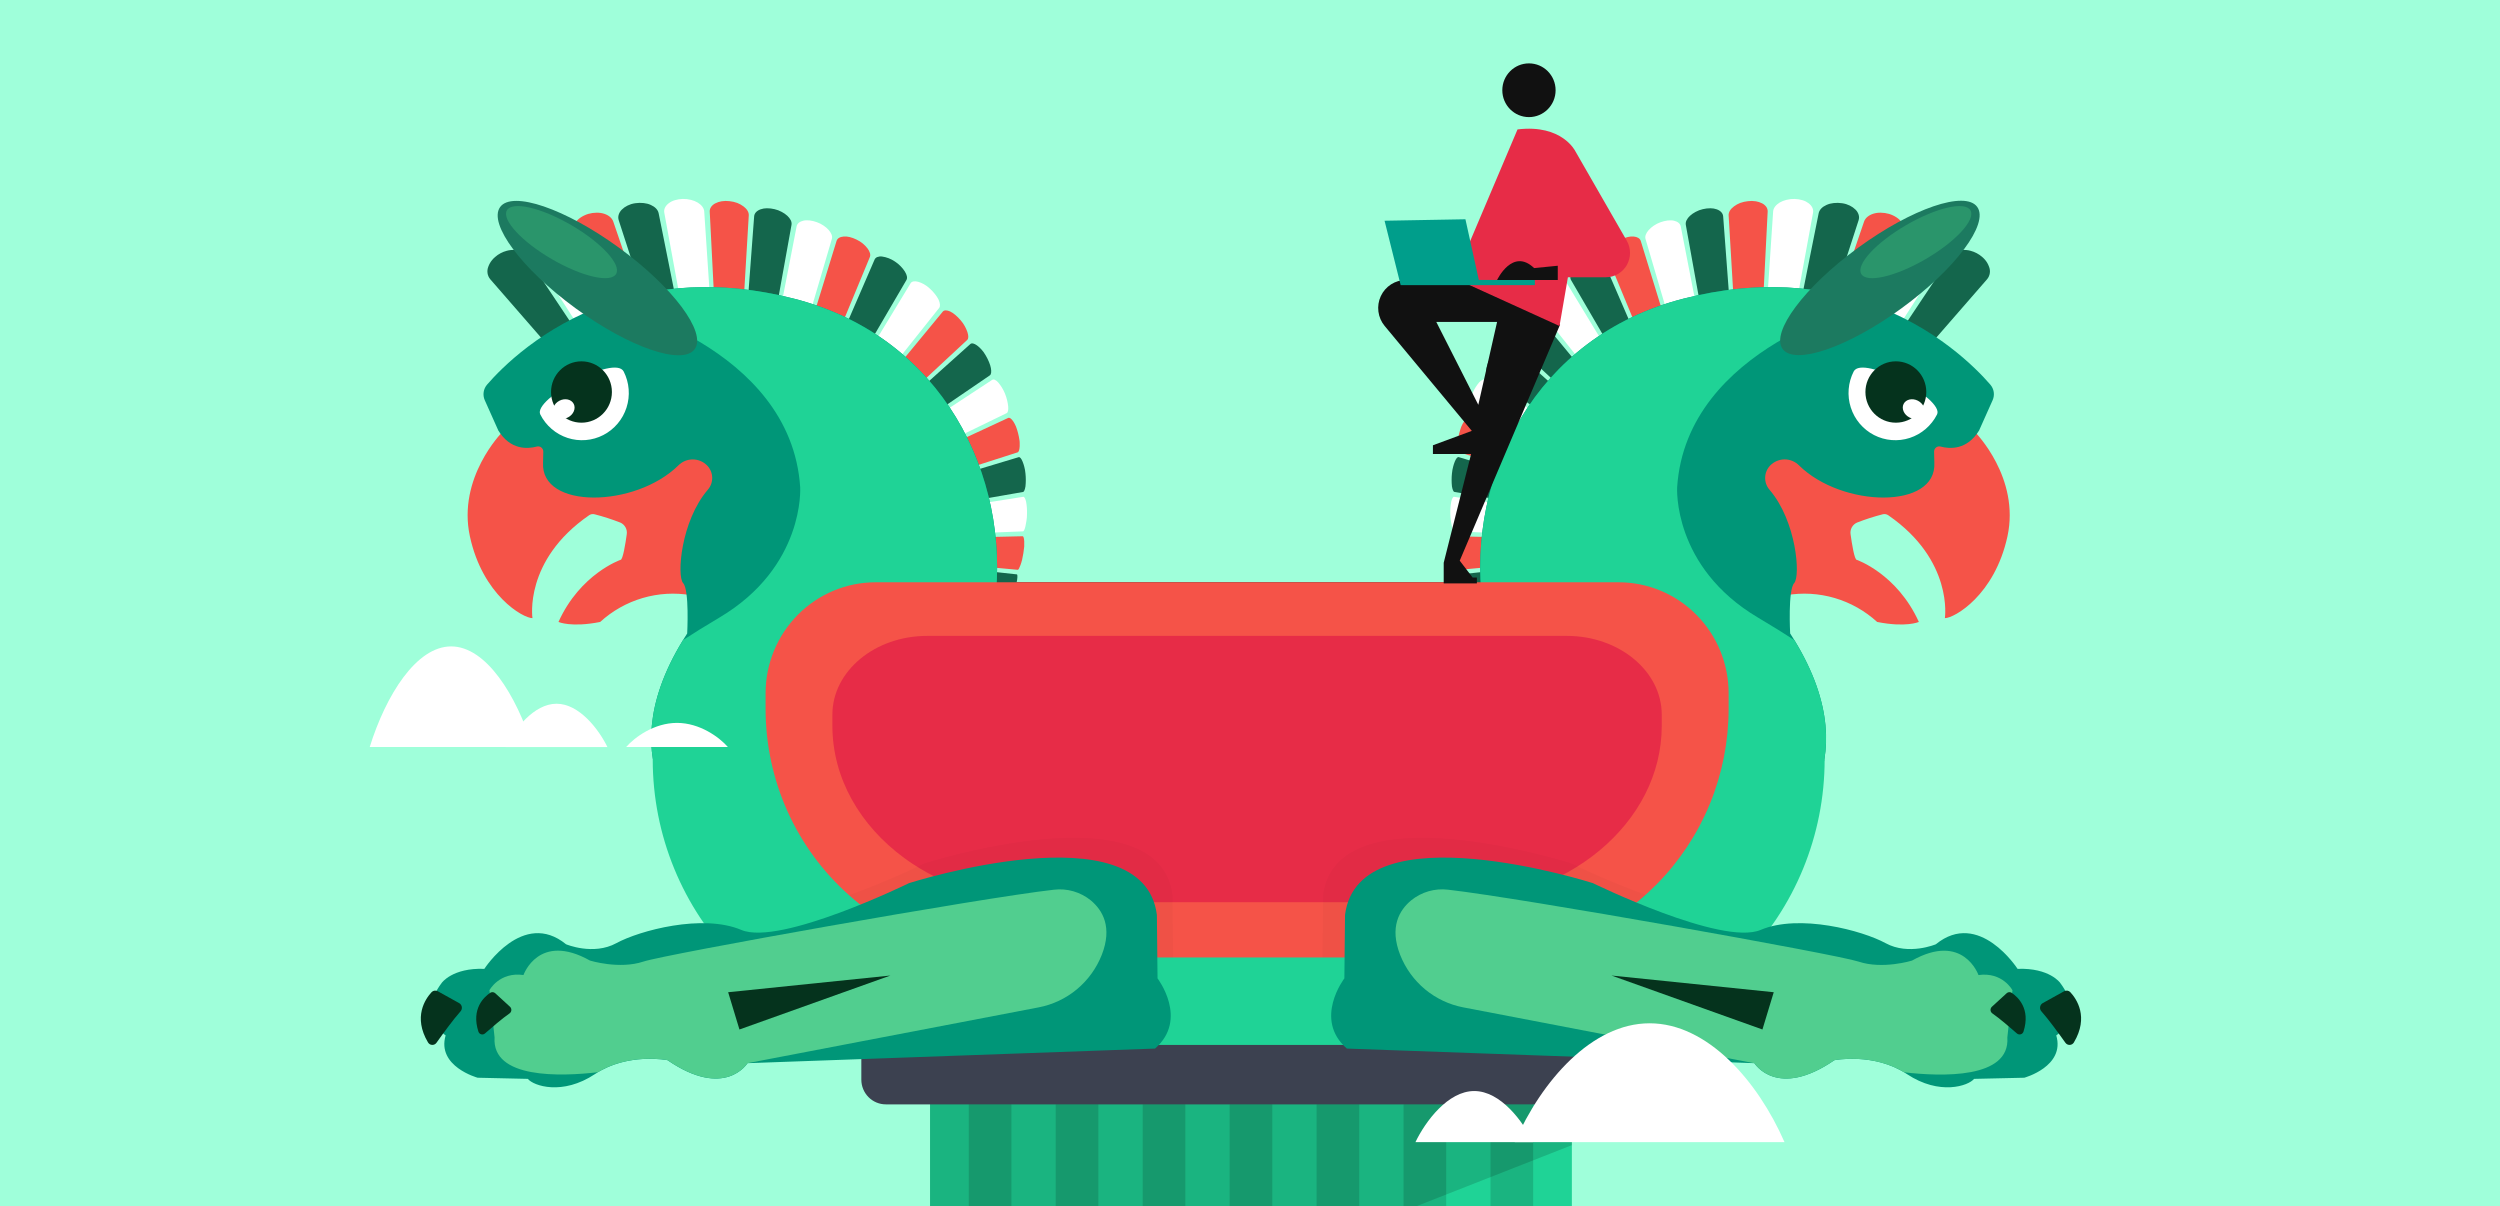<svg width="199" height="96" viewBox="0 0 199 96" fill="none" xmlns="http://www.w3.org/2000/svg">
<rect width="199" height="96" fill="#9FFFDA"/>
<g clip-path="url(#clip0_7737_13068)">
<path d="M125.12 79.801H74.031V147.51H125.12V79.801Z" fill="#1FD396"/>
<path opacity="0.15" d="M125.12 79.801V91.152L74.031 111.225V79.801H125.12Z" fill="black"/>
<path d="M68.562 82.362H130.59V85.941C130.59 86.463 130.384 86.963 130.018 87.332C129.653 87.701 129.156 87.908 128.639 87.908H70.513C69.996 87.908 69.5 87.701 69.134 87.332C68.768 86.963 68.562 86.463 68.562 85.941V82.362Z" fill="#3C4150"/>
<path d="M126.017 46.342H71.361V64.91H126.017V46.342Z" fill="#342F31"/>
<path d="M49.446 33.103C49.591 32.892 49.653 32.634 49.619 32.38C49.593 32.059 49.487 31.75 49.31 31.483L41.894 20.37C41.786 20.226 41.648 20.109 41.489 20.027C41.33 19.946 41.154 19.902 40.976 19.9C40.764 19.885 40.551 19.906 40.345 19.961C40 20.051 39.681 20.22 39.411 20.455C39.325 20.529 39.246 20.609 39.174 20.696C39.042 20.854 38.938 21.035 38.869 21.23C38.803 21.394 38.782 21.573 38.808 21.747C38.834 21.922 38.908 22.087 39.02 22.223L48.168 32.734C48.358 32.964 48.604 33.139 48.883 33.241C48.985 33.275 49.095 33.281 49.201 33.259C49.297 33.236 49.383 33.181 49.446 33.103Z" fill="#14664C"/>
<path d="M50.771 31.752C50.86 31.667 50.931 31.564 50.978 31.45C51.031 31.324 51.065 31.191 51.076 31.055C51.105 30.747 51.05 30.437 50.916 30.158L45.286 18.765C45.201 18.614 45.083 18.486 44.941 18.391C44.798 18.295 44.635 18.234 44.465 18.213C44.263 18.175 44.055 18.169 43.85 18.194C43.74 18.207 43.631 18.229 43.524 18.261C43.412 18.293 43.302 18.333 43.196 18.38C42.989 18.467 42.799 18.589 42.633 18.741C42.489 18.87 42.369 19.025 42.278 19.197C42.201 19.35 42.16 19.518 42.16 19.69C42.163 19.853 42.211 20.012 42.301 20.148L49.494 31.313C49.645 31.561 49.871 31.753 50.14 31.858C50.245 31.901 50.359 31.913 50.47 31.895C50.581 31.876 50.685 31.826 50.771 31.752Z" fill="white"/>
<path d="M52.327 30.545C52.539 30.391 52.685 30.163 52.738 29.906C52.815 29.622 52.806 29.321 52.713 29.042L48.815 17.635C48.717 17.352 48.45 17.131 48.088 17.014C47.895 16.954 47.694 16.926 47.492 16.93C47.266 16.932 47.042 16.965 46.826 17.026C46.718 17.059 46.612 17.1 46.509 17.149C46.411 17.194 46.317 17.247 46.228 17.308C46.069 17.411 45.93 17.544 45.818 17.698C45.72 17.824 45.657 17.975 45.638 18.135C45.618 18.294 45.641 18.456 45.706 18.603L51.121 30.012C51.234 30.267 51.434 30.473 51.684 30.593C51.786 30.644 51.899 30.667 52.012 30.659C52.126 30.65 52.235 30.611 52.327 30.545Z" fill="#F55348"/>
<path d="M54.061 29.547C54.29 29.422 54.469 29.222 54.567 28.979C54.684 28.721 54.719 28.434 54.668 28.156L52.43 16.983C52.374 16.7 52.149 16.467 51.805 16.314C51.718 16.274 51.627 16.242 51.534 16.217C51.435 16.192 51.334 16.174 51.233 16.163C51.011 16.139 50.787 16.143 50.567 16.176C50.456 16.192 50.346 16.216 50.239 16.248C50.139 16.281 50.042 16.32 49.948 16.366C49.779 16.448 49.625 16.557 49.492 16.69C49.379 16.801 49.296 16.939 49.248 17.09C49.204 17.231 49.204 17.383 49.248 17.524L52.938 28.915C53.014 29.171 53.182 29.39 53.408 29.528C53.505 29.584 53.614 29.615 53.725 29.619C53.841 29.619 53.956 29.595 54.061 29.547Z" fill="#14664C"/>
<path d="M55.958 28.775C56.204 28.688 56.413 28.52 56.552 28.297C56.707 28.076 56.785 27.81 56.771 27.539L56.056 16.831C56.038 16.561 55.844 16.312 55.534 16.122C55.366 16.025 55.185 15.953 54.996 15.909C54.784 15.854 54.565 15.829 54.346 15.835C54.133 15.84 53.921 15.874 53.716 15.936C53.624 15.963 53.535 15.998 53.45 16.041C53.372 16.081 53.297 16.129 53.227 16.183C52.96 16.387 52.826 16.655 52.878 16.936L54.92 28.064C54.94 28.189 54.984 28.309 55.049 28.416C55.115 28.524 55.201 28.617 55.303 28.69C55.398 28.755 55.507 28.796 55.62 28.811C55.734 28.825 55.849 28.813 55.958 28.775Z" fill="white"/>
<path d="M58.004 28.261C58.133 28.235 58.257 28.188 58.37 28.119C58.484 28.057 58.589 27.976 58.679 27.881C58.863 27.698 58.977 27.455 59.002 27.196L59.602 17.146C59.618 16.893 59.462 16.638 59.18 16.428C59.029 16.315 58.862 16.223 58.686 16.154C58.486 16.081 58.276 16.033 58.064 16.012C57.856 15.985 57.646 15.989 57.439 16.022C57.263 16.05 57.092 16.107 56.933 16.189C56.801 16.256 56.688 16.353 56.602 16.473C56.526 16.581 56.488 16.712 56.495 16.845L57.037 27.488C57.041 27.609 57.07 27.727 57.123 27.836C57.175 27.944 57.25 28.041 57.342 28.118C57.436 28.188 57.544 28.236 57.658 28.261C57.772 28.286 57.89 28.286 58.004 28.261Z" fill="#F55348"/>
<path d="M60.189 28.017C60.324 28.007 60.457 27.979 60.585 27.935C60.709 27.891 60.827 27.827 60.932 27.748C61.035 27.673 61.124 27.581 61.197 27.477C61.267 27.381 61.315 27.27 61.338 27.153L63.004 17.902C63.023 17.778 63.004 17.651 62.949 17.539C62.881 17.404 62.788 17.282 62.676 17.181C62.541 17.057 62.391 16.952 62.228 16.868C62.046 16.768 61.85 16.694 61.647 16.648C61.449 16.6 61.245 16.577 61.041 16.578C60.867 16.577 60.694 16.607 60.531 16.666C60.237 16.775 60.048 16.973 60.03 17.224L59.284 27.181C59.274 27.296 59.29 27.411 59.331 27.518C59.373 27.625 59.438 27.721 59.522 27.799C59.707 27.957 59.947 28.035 60.189 28.017Z" fill="#14664C"/>
<path d="M62.487 28.054C62.628 28.062 62.77 28.053 62.909 28.027C63.04 28.002 63.166 27.958 63.285 27.896C63.392 27.848 63.489 27.779 63.569 27.692C63.649 27.606 63.712 27.504 63.752 27.393L66.216 19.02C66.28 18.807 66.181 18.556 65.967 18.311C65.849 18.179 65.715 18.063 65.568 17.964C65.401 17.849 65.221 17.757 65.03 17.689C64.844 17.62 64.651 17.572 64.454 17.547C64.368 17.537 64.28 17.533 64.193 17.536C64.113 17.537 64.033 17.547 63.955 17.564C63.659 17.631 63.457 17.79 63.411 18.02L61.634 27.166C61.612 27.273 61.618 27.385 61.65 27.489C61.682 27.594 61.74 27.689 61.818 27.766C61.999 27.941 62.237 28.043 62.487 28.054Z" fill="white"/>
<path d="M64.865 28.373C65.007 28.398 65.151 28.405 65.295 28.393C65.422 28.385 65.547 28.36 65.667 28.318C65.772 28.286 65.87 28.233 65.955 28.162C66.039 28.091 66.108 28.004 66.158 27.905L69.242 20.457C69.319 20.27 69.242 20.02 69.045 19.762C68.935 19.62 68.809 19.491 68.67 19.378C68.596 19.318 68.518 19.264 68.435 19.21C68.35 19.158 68.263 19.111 68.174 19.068C68.001 18.982 67.821 18.916 67.634 18.869C67.477 18.83 67.314 18.816 67.152 18.828C66.862 18.854 66.652 18.97 66.589 19.184L64.044 27.451C64.014 27.551 64.011 27.658 64.036 27.76C64.061 27.862 64.112 27.956 64.185 28.031C64.37 28.214 64.608 28.334 64.865 28.373Z" fill="#F55348"/>
<path d="M67.13 28.919C67.26 28.957 67.394 28.983 67.528 28.996C67.654 29.006 67.78 28.999 67.904 28.976C68.008 28.964 68.109 28.931 68.199 28.877C68.289 28.824 68.367 28.752 68.428 28.666L72.153 22.288C72.248 22.127 72.195 21.883 72.028 21.615C71.933 21.465 71.823 21.326 71.699 21.201C71.631 21.133 71.558 21.059 71.481 20.996C71.401 20.928 71.316 20.866 71.227 20.811C70.922 20.605 70.575 20.471 70.211 20.419C70.085 20.401 69.956 20.415 69.837 20.459C69.742 20.494 69.664 20.564 69.62 20.656L66.452 27.978C66.414 28.069 66.4 28.168 66.413 28.265C66.425 28.362 66.464 28.454 66.524 28.532C66.677 28.726 66.89 28.863 67.13 28.919Z" fill="#14664C"/>
<path d="M69.284 29.765C69.519 29.885 69.779 29.948 70.043 29.951C70.139 29.962 70.237 29.951 70.329 29.919C70.421 29.887 70.505 29.834 70.573 29.765L74.755 24.514C74.86 24.381 74.838 24.141 74.711 23.854C74.633 23.699 74.539 23.552 74.43 23.417C74.305 23.257 74.166 23.108 74.015 22.972C73.936 22.899 73.856 22.83 73.777 22.772C73.699 22.714 73.618 22.663 73.533 22.617C73.389 22.536 73.236 22.472 73.077 22.428C72.796 22.354 72.576 22.391 72.482 22.549L68.693 28.793C68.649 28.874 68.628 28.966 68.634 29.058C68.639 29.151 68.671 29.24 68.724 29.315C68.869 29.512 69.062 29.667 69.284 29.765Z" fill="white"/>
<path d="M71.316 30.933C71.534 31.081 71.776 31.188 72.032 31.25C72.256 31.295 72.454 31.277 72.564 31.173L76.99 27.058C77.103 26.954 77.101 26.729 77.008 26.441C76.954 26.279 76.885 26.122 76.802 25.972C76.755 25.886 76.704 25.803 76.648 25.723C76.589 25.642 76.526 25.561 76.457 25.48C76.328 25.329 76.187 25.189 76.034 25.061C75.969 25.006 75.9 24.954 75.829 24.907C75.767 24.863 75.7 24.825 75.631 24.793C75.369 24.677 75.153 24.674 75.048 24.803L70.826 29.919C70.775 29.989 70.748 30.073 70.746 30.16C70.745 30.247 70.769 30.332 70.817 30.404C70.933 30.622 71.105 30.805 71.316 30.933Z" fill="#F55348"/>
<path d="M73.186 32.43C73.38 32.616 73.604 32.766 73.849 32.874C74.055 32.967 74.238 32.989 74.349 32.913L78.789 29.88C78.9 29.804 78.93 29.596 78.875 29.297C78.862 29.219 78.843 29.143 78.817 29.069C78.792 28.989 78.762 28.907 78.727 28.822C78.651 28.639 78.563 28.462 78.463 28.292C78.411 28.203 78.356 28.118 78.301 28.038C78.247 27.961 78.188 27.888 78.124 27.82C78.017 27.7 77.899 27.591 77.77 27.496C77.545 27.333 77.348 27.286 77.237 27.387L72.796 31.37C72.684 31.471 72.673 31.643 72.744 31.831C72.85 32.059 73.001 32.262 73.186 32.43Z" fill="#14664C"/>
<path d="M74.855 34.245L74.995 34.416C75.043 34.471 75.091 34.522 75.136 34.57C75.225 34.66 75.322 34.741 75.426 34.813C75.615 34.941 75.785 34.997 75.889 34.946L80.127 32.887C80.235 32.835 80.275 32.637 80.252 32.355C80.236 32.193 80.209 32.033 80.17 31.875C80.149 31.787 80.125 31.697 80.096 31.604C80.068 31.507 80.034 31.412 79.992 31.32C79.859 30.998 79.677 30.699 79.451 30.435C79.379 30.351 79.29 30.282 79.191 30.235C79.158 30.217 79.122 30.208 79.085 30.208C79.048 30.208 79.012 30.217 78.98 30.235L74.555 33.141C74.441 33.216 74.428 33.371 74.482 33.567C74.556 33.818 74.683 34.049 74.855 34.245Z" fill="white"/>
<path d="M76.264 36.353C76.338 36.483 76.421 36.607 76.513 36.725C76.585 36.829 76.665 36.928 76.751 37.021C76.907 37.184 77.052 37.274 77.149 37.243L81.001 36.008C81.098 35.977 81.153 35.794 81.167 35.518C81.167 35.449 81.167 35.377 81.167 35.296C81.167 35.215 81.167 35.131 81.15 35.044C81.124 34.857 81.087 34.671 81.04 34.488C80.995 34.307 80.938 34.128 80.872 33.953C80.842 33.877 80.808 33.803 80.767 33.732C80.731 33.665 80.694 33.603 80.658 33.547C80.51 33.329 80.364 33.219 80.258 33.264L76.06 35.212C75.954 35.262 75.919 35.413 75.965 35.616C75.992 35.732 76.029 35.845 76.075 35.954C76.128 36.092 76.191 36.225 76.264 36.353Z" fill="#F55348"/>
<path d="M77.394 38.703C77.494 38.969 77.624 39.223 77.782 39.459C77.902 39.651 78.016 39.764 78.099 39.743L81.433 39.161C81.516 39.145 81.585 38.977 81.628 38.712C81.663 38.375 81.663 38.035 81.628 37.698C81.62 37.603 81.608 37.508 81.591 37.414C81.573 37.323 81.554 37.237 81.533 37.154C81.497 37.009 81.45 36.867 81.392 36.729C81.294 36.492 81.181 36.361 81.086 36.391L77.286 37.535C77.19 37.565 77.153 37.711 77.173 37.919C77.187 38.041 77.212 38.16 77.248 38.277C77.286 38.41 77.342 38.552 77.394 38.703Z" fill="#14664C"/>
<path d="M78.205 41.249C78.25 41.407 78.287 41.559 78.329 41.697C78.366 41.822 78.41 41.946 78.461 42.066C78.55 42.276 78.638 42.407 78.706 42.404L81.428 42.297C81.495 42.297 81.569 42.14 81.626 41.887C81.657 41.761 81.684 41.612 81.708 41.444C81.719 41.361 81.729 41.273 81.739 41.182C81.749 41.091 81.747 40.997 81.75 40.898C81.76 40.571 81.735 40.244 81.675 39.922C81.612 39.676 81.535 39.533 81.448 39.546L78.186 40.061C78.103 40.074 78.067 40.213 78.078 40.424C78.086 40.703 78.129 40.98 78.205 41.249Z" fill="white"/>
<path d="M78.674 43.938C78.692 44.104 78.715 44.263 78.74 44.409C78.765 44.555 78.782 44.693 78.807 44.796C78.854 45.019 78.906 45.161 78.958 45.166L81.019 45.357C81.069 45.357 81.145 45.215 81.231 44.979C81.252 44.92 81.275 44.854 81.296 44.783C81.321 44.709 81.342 44.634 81.359 44.558C81.396 44.397 81.429 44.221 81.46 44.034C81.491 43.847 81.513 43.669 81.528 43.506C81.536 43.364 81.536 43.222 81.528 43.081C81.513 42.834 81.467 42.683 81.4 42.685L78.76 42.746C78.693 42.746 78.651 42.888 78.643 43.097C78.638 43.224 78.641 43.351 78.65 43.478C78.646 43.614 78.657 43.772 78.674 43.938Z" fill="#F55348"/>
<path d="M78.795 46.717C78.78 47.056 78.784 47.369 78.795 47.599C78.806 47.828 78.814 47.972 78.849 47.98L80.215 48.294C80.232 48.294 80.262 48.265 80.3 48.206C80.323 48.17 80.344 48.133 80.363 48.095C80.391 48.046 80.415 47.996 80.438 47.945C80.535 47.721 80.653 47.404 80.766 47.049C80.794 46.96 80.822 46.873 80.84 46.788C80.859 46.703 80.88 46.621 80.895 46.543C80.929 46.385 80.953 46.243 80.968 46.117C80.998 45.876 80.992 45.725 80.939 45.72L78.968 45.504C78.922 45.504 78.873 45.63 78.843 45.849C78.828 45.958 78.816 46.089 78.808 46.235C78.799 46.381 78.805 46.554 78.795 46.717Z" fill="#14664C"/>
<path d="M78.533 49.535C78.512 49.708 78.48 49.87 78.455 50.017C78.429 50.165 78.408 50.301 78.393 50.416C78.363 50.54 78.353 50.668 78.363 50.795L79.058 51.057C79.147 50.96 79.219 50.85 79.272 50.73C79.33 50.626 79.399 50.5 79.472 50.359L79.588 50.138C79.628 50.063 79.661 49.979 79.699 49.897C79.84 49.562 79.966 49.254 80.039 49.025C80.112 48.797 80.124 48.649 80.091 48.641L78.809 48.324C78.777 48.324 78.732 48.448 78.69 48.669C78.647 48.89 78.583 49.194 78.533 49.535Z" fill="#262526"/>
<path d="M77.88 52.341C77.828 52.51 77.779 52.67 77.74 52.818C77.7 52.965 77.642 53.091 77.599 53.201L77.504 53.46C77.482 53.521 77.471 53.555 77.471 53.555L77.543 53.595C77.543 53.595 77.565 53.567 77.603 53.513L77.765 53.289L77.876 53.133C77.915 53.076 77.963 53.018 78.003 52.952L78.276 52.527C78.37 52.373 78.462 52.229 78.545 52.101C78.585 52.034 78.618 51.968 78.65 51.907C78.683 51.846 78.711 51.789 78.739 51.736C78.805 51.628 78.852 51.51 78.879 51.386L78.264 51.142C78.201 51.247 78.156 51.364 78.132 51.485C78.1 51.599 78.063 51.729 78.021 51.872C77.979 52.016 77.932 52.175 77.88 52.341Z" fill="#262526"/>
<path d="M39.97 34.41C39.97 34.41 36.387 38.023 37.405 42.7C38.422 47.378 41.627 49.204 42.384 49.204C42.384 49.204 41.68 44.609 46.888 41.016C46.953 40.971 47.027 40.94 47.104 40.927C47.182 40.914 47.262 40.918 47.338 40.939C48.029 41.117 48.709 41.336 49.375 41.596C49.55 41.672 49.695 41.803 49.788 41.97C49.882 42.137 49.918 42.33 49.891 42.52C49.787 43.279 49.581 44.564 49.396 44.564C49.396 44.564 46.19 45.666 44.454 49.508C44.454 49.508 45.473 49.965 47.773 49.508C48.742 48.623 49.897 47.972 51.151 47.603C52.406 47.234 53.727 47.158 55.015 47.379L57.882 37.796L55.771 34.754L47.361 36.218L39.97 34.41Z" fill="#F55348"/>
<path d="M55.546 66.508C55.546 66.508 48.053 61.267 54.366 50.953C54.473 50.779 54.584 50.602 54.7 50.424C54.7 50.424 54.887 46.963 54.377 46.413C53.868 45.862 54.19 41.497 56.339 38.986C56.576 38.716 56.702 38.365 56.691 38.005C56.68 37.645 56.534 37.302 56.282 37.047C55.979 36.742 55.568 36.57 55.14 36.57C54.711 36.57 54.301 36.742 53.998 37.047C50.572 40.423 43.02 40.567 43.227 36.825L43.246 35.953C43.248 35.888 43.234 35.825 43.206 35.767C43.179 35.709 43.138 35.658 43.088 35.619C43.038 35.579 42.979 35.552 42.917 35.54C42.854 35.527 42.79 35.53 42.728 35.547C41.988 35.745 40.63 35.831 39.667 34.27L38.588 31.857C38.497 31.655 38.467 31.43 38.499 31.211C38.531 30.991 38.625 30.786 38.769 30.618C39.918 29.289 43.148 26.005 48.397 24.163C52.245 22.813 57.177 22.237 63.175 23.768C86.915 29.826 84.713 68.094 55.546 66.508Z" fill="#009678"/>
<path d="M55.546 66.509C55.546 66.509 48.053 61.268 54.367 50.954C55.149 50.442 56.096 49.85 57.245 49.17C64.092 45.12 63.695 38.789 63.695 38.789C62.959 27.54 48.391 24.158 48.391 24.158C52.239 22.808 57.17 22.232 63.168 23.764C86.916 29.827 84.713 68.095 55.546 66.509Z" fill="#1FD396"/>
<path d="M55.302 27.787C56.257 26.456 53.562 22.847 49.283 19.726C45.005 16.605 40.762 15.155 39.807 16.485C38.852 17.817 41.547 21.425 45.826 24.546C50.105 27.667 54.347 29.118 55.302 27.787Z" fill="#1C7A60"/>
<path d="M49.044 21.803C49.472 21.056 47.873 19.317 45.471 17.919C43.07 16.522 40.777 15.994 40.349 16.742C39.921 17.489 41.521 19.228 43.922 20.626C46.323 22.023 48.616 22.551 49.044 21.803Z" fill="#2A956B"/>
<path d="M49.645 29.573C50.095 30.461 50.177 31.492 49.872 32.44C49.568 33.389 48.903 34.176 48.022 34.63C47.587 34.854 47.111 34.99 46.623 35.029C46.136 35.069 45.645 35.011 45.179 34.859C44.239 34.552 43.458 33.881 43.008 32.993C42.39 31.774 48.943 28.187 49.645 29.573Z" fill="white"/>
<path d="M46.285 33.646C47.623 33.646 48.708 32.553 48.708 31.204C48.708 29.855 47.623 28.762 46.285 28.762C44.948 28.762 43.863 29.855 43.863 31.204C43.863 32.553 44.948 33.646 46.285 33.646Z" fill="#05331D"/>
<path d="M45.208 33.228C45.649 33.001 45.855 32.519 45.669 32.151C45.482 31.783 44.974 31.669 44.533 31.896C44.092 32.123 43.886 32.606 44.072 32.974C44.258 33.341 44.767 33.455 45.208 33.228Z" fill="white"/>
<path d="M147.75 33.103C147.604 32.893 147.541 32.634 147.576 32.38C147.601 32.059 147.707 31.75 147.884 31.483L155.302 20.37C155.409 20.226 155.548 20.108 155.707 20.027C155.867 19.945 156.043 19.902 156.221 19.9C156.433 19.885 156.646 19.906 156.85 19.961C157.195 20.051 157.515 20.22 157.785 20.455C157.871 20.529 157.95 20.609 158.023 20.696C158.155 20.854 158.258 21.035 158.327 21.23C158.394 21.394 158.415 21.573 158.388 21.748C158.362 21.923 158.288 22.087 158.176 22.223L149.028 32.734C148.838 32.964 148.592 33.139 148.313 33.241C148.211 33.275 148.101 33.281 147.995 33.259C147.899 33.236 147.813 33.181 147.75 33.103Z" fill="#14664C"/>
<path d="M146.427 31.752C146.337 31.668 146.266 31.564 146.219 31.45C146.165 31.324 146.132 31.191 146.12 31.055C146.092 30.747 146.148 30.437 146.282 30.158L151.912 18.765C151.997 18.614 152.115 18.486 152.258 18.39C152.401 18.295 152.564 18.234 152.734 18.213C152.937 18.175 153.144 18.169 153.349 18.194C153.459 18.207 153.569 18.229 153.675 18.261C153.787 18.293 153.896 18.333 154.002 18.38C154.209 18.467 154.399 18.589 154.565 18.741C154.71 18.869 154.83 19.024 154.92 19.197C154.998 19.349 155.039 19.518 155.038 19.69C155.035 19.853 154.986 20.012 154.897 20.148L147.7 31.313C147.549 31.561 147.323 31.752 147.055 31.858C146.951 31.9 146.837 31.913 146.726 31.894C146.616 31.875 146.512 31.826 146.427 31.752Z" fill="white"/>
<path d="M144.868 30.545C144.657 30.391 144.511 30.163 144.457 29.906C144.381 29.622 144.39 29.321 144.483 29.042L148.381 17.635C148.48 17.352 148.746 17.132 149.109 17.014C149.302 16.954 149.504 16.926 149.706 16.93C149.93 16.932 150.154 16.965 150.37 17.027C150.478 17.059 150.584 17.1 150.687 17.149C150.784 17.194 150.878 17.247 150.968 17.308C151.127 17.412 151.266 17.544 151.379 17.698C151.477 17.825 151.539 17.976 151.558 18.135C151.578 18.294 151.554 18.456 151.49 18.603L146.074 30.012C145.962 30.268 145.762 30.474 145.511 30.593C145.41 30.644 145.297 30.667 145.183 30.658C145.07 30.65 144.961 30.61 144.868 30.545Z" fill="#F55348"/>
<path d="M143.133 29.547C142.904 29.422 142.726 29.221 142.629 28.979C142.512 28.722 142.476 28.434 142.526 28.156L144.764 16.983C144.82 16.7 145.045 16.467 145.39 16.314C145.477 16.274 145.568 16.242 145.66 16.217C145.76 16.192 145.861 16.174 145.963 16.163C146.184 16.139 146.407 16.143 146.627 16.176C146.738 16.191 146.848 16.216 146.955 16.248C147.055 16.281 147.153 16.32 147.248 16.366C147.416 16.448 147.57 16.557 147.703 16.69C147.815 16.801 147.899 16.939 147.947 17.09C147.991 17.231 147.991 17.383 147.947 17.524L144.256 28.915C144.18 29.171 144.013 29.39 143.786 29.528C143.689 29.584 143.58 29.615 143.469 29.619C143.353 29.619 143.238 29.595 143.133 29.547Z" fill="#14664C"/>
<path d="M141.24 28.775C140.994 28.688 140.784 28.52 140.645 28.297C140.489 28.076 140.412 27.81 140.425 27.54L141.142 16.832C141.159 16.562 141.353 16.313 141.662 16.122C141.831 16.026 142.012 15.954 142.2 15.909C142.412 15.855 142.631 15.83 142.85 15.836C143.064 15.841 143.277 15.875 143.482 15.937C143.574 15.964 143.663 15.999 143.748 16.041C143.826 16.082 143.901 16.13 143.971 16.183C144.237 16.388 144.37 16.656 144.318 16.937L142.277 28.065C142.258 28.19 142.214 28.31 142.148 28.417C142.082 28.525 141.995 28.618 141.893 28.691C141.798 28.755 141.69 28.797 141.577 28.811C141.463 28.826 141.348 28.813 141.24 28.775Z" fill="white"/>
<path d="M139.193 28.26C139.065 28.234 138.941 28.186 138.829 28.118C138.713 28.055 138.609 27.975 138.518 27.88C138.334 27.697 138.22 27.454 138.197 27.194L137.599 17.149C137.583 16.895 137.739 16.641 138.021 16.431C138.173 16.317 138.34 16.225 138.516 16.155C138.717 16.083 138.925 16.036 139.137 16.014C139.345 15.986 139.556 15.989 139.763 16.022C139.94 16.051 140.111 16.107 140.27 16.189C140.401 16.256 140.514 16.354 140.601 16.473C140.676 16.583 140.713 16.714 140.706 16.847L140.164 27.49C140.158 27.609 140.127 27.726 140.073 27.832C140.019 27.938 139.943 28.032 139.851 28.107C139.758 28.178 139.651 28.228 139.538 28.254C139.425 28.281 139.307 28.283 139.193 28.26Z" fill="#F55348"/>
<path d="M137.007 28.017C136.872 28.006 136.739 27.979 136.611 27.935C136.487 27.891 136.37 27.827 136.264 27.748C136.162 27.672 136.072 27.581 135.999 27.477C135.929 27.381 135.881 27.27 135.858 27.153L134.191 17.902C134.172 17.778 134.191 17.651 134.247 17.539C134.314 17.403 134.406 17.282 134.519 17.181C134.654 17.058 134.804 16.953 134.966 16.868C135.149 16.768 135.345 16.694 135.549 16.648C135.747 16.6 135.95 16.577 136.154 16.578C136.328 16.577 136.5 16.607 136.663 16.666C136.958 16.775 137.146 16.973 137.164 17.224L137.912 27.181C137.922 27.296 137.906 27.411 137.864 27.518C137.823 27.626 137.757 27.722 137.673 27.799C137.488 27.957 137.249 28.035 137.007 28.017Z" fill="#14664C"/>
<path d="M134.711 28.054C134.569 28.062 134.428 28.053 134.288 28.027C134.157 28.002 134.03 27.958 133.911 27.896C133.804 27.848 133.708 27.778 133.627 27.692C133.547 27.605 133.485 27.503 133.444 27.392L130.984 19.024C130.92 18.811 131.019 18.56 131.233 18.315C131.352 18.183 131.486 18.067 131.633 17.968C131.799 17.853 131.98 17.761 132.17 17.693C132.357 17.624 132.55 17.576 132.747 17.551C132.834 17.541 132.922 17.537 133.009 17.54C133.089 17.541 133.168 17.55 133.245 17.568C133.541 17.635 133.744 17.794 133.789 18.024L135.568 27.17C135.589 27.277 135.583 27.389 135.551 27.494C135.518 27.598 135.46 27.693 135.382 27.77C135.2 27.944 134.961 28.045 134.711 28.054Z" fill="white"/>
<path d="M132.33 28.373C132.187 28.399 132.042 28.405 131.898 28.393C131.771 28.385 131.646 28.36 131.526 28.318C131.421 28.286 131.323 28.233 131.239 28.162C131.155 28.091 131.086 28.004 131.037 27.905L127.951 20.458C127.874 20.27 127.951 20.02 128.149 19.762C128.259 19.62 128.385 19.491 128.524 19.378C128.599 19.318 128.677 19.262 128.758 19.21C128.843 19.158 128.931 19.111 129.021 19.068C129.193 18.982 129.374 18.915 129.56 18.87C129.718 18.83 129.881 18.816 130.043 18.828C130.324 18.854 130.541 18.97 130.606 19.185L133.149 27.451C133.179 27.551 133.182 27.658 133.157 27.76C133.132 27.862 133.081 27.956 133.008 28.031C132.823 28.214 132.586 28.334 132.33 28.373Z" fill="#F55348"/>
<path d="M130.066 28.919C129.936 28.957 129.802 28.983 129.667 28.996C129.542 29.006 129.415 28.999 129.292 28.976C129.188 28.964 129.088 28.93 128.997 28.877C128.907 28.824 128.829 28.752 128.768 28.667L125.048 22.281C124.954 22.121 125.007 21.877 125.174 21.608C125.268 21.459 125.379 21.32 125.503 21.194C125.57 21.126 125.644 21.052 125.722 20.99C125.801 20.92 125.886 20.858 125.976 20.804C126.28 20.598 126.627 20.464 126.991 20.412C127.117 20.394 127.246 20.408 127.366 20.452C127.462 20.488 127.54 20.561 127.583 20.655L130.751 27.977C130.787 28.068 130.798 28.167 130.783 28.264C130.769 28.36 130.729 28.452 130.668 28.528C130.517 28.723 130.304 28.861 130.066 28.919Z" fill="#14664C"/>
<path d="M127.913 29.765C127.677 29.883 127.417 29.944 127.153 29.944C127.057 29.955 126.959 29.944 126.867 29.912C126.775 29.88 126.692 29.827 126.623 29.758L122.441 24.507C122.336 24.374 122.36 24.134 122.487 23.848C122.564 23.692 122.658 23.545 122.768 23.41C122.893 23.25 123.031 23.101 123.182 22.965C123.261 22.892 123.341 22.823 123.421 22.765C123.634 22.609 123.872 22.493 124.125 22.421C124.406 22.348 124.626 22.384 124.721 22.542L128.509 28.786C128.553 28.867 128.574 28.959 128.569 29.052C128.563 29.144 128.532 29.233 128.478 29.308C128.333 29.508 128.138 29.666 127.913 29.765Z" fill="white"/>
<path d="M125.88 30.933C125.662 31.08 125.42 31.188 125.165 31.25C124.939 31.295 124.742 31.277 124.631 31.173L120.205 27.058C120.094 26.954 120.094 26.729 120.187 26.441C120.241 26.278 120.311 26.121 120.395 25.972C120.44 25.886 120.491 25.802 120.548 25.723C120.606 25.642 120.671 25.561 120.738 25.48C120.868 25.329 121.009 25.189 121.161 25.061C121.231 25.003 121.301 24.952 121.367 24.907C121.43 24.862 121.496 24.824 121.566 24.793C121.826 24.677 122.042 24.674 122.149 24.803L126.371 29.919C126.421 29.989 126.449 30.073 126.45 30.16C126.452 30.247 126.427 30.332 126.379 30.404C126.263 30.623 126.09 30.805 125.88 30.933Z" fill="#14664C"/>
<path d="M124.009 32.43C123.816 32.616 123.591 32.766 123.347 32.874C123.142 32.967 122.959 32.989 122.847 32.913L118.408 29.88C118.295 29.804 118.267 29.596 118.322 29.297C118.334 29.219 118.353 29.143 118.378 29.069C118.404 28.989 118.435 28.907 118.468 28.822C118.544 28.639 118.633 28.462 118.733 28.292C118.785 28.203 118.84 28.118 118.896 28.038C118.949 27.961 119.008 27.888 119.072 27.82C119.179 27.7 119.297 27.591 119.425 27.496C119.652 27.333 119.848 27.286 119.96 27.387L124.401 31.37C124.512 31.471 124.525 31.643 124.451 31.831C124.346 32.059 124.195 32.263 124.009 32.43Z" fill="#14664C"/>
<path d="M122.341 34.245L122.2 34.416C122.154 34.471 122.105 34.522 122.06 34.57C121.97 34.66 121.872 34.741 121.768 34.813C121.58 34.941 121.409 34.997 121.305 34.946L117.069 32.887C116.959 32.835 116.921 32.637 116.944 32.355C116.958 32.193 116.985 32.033 117.024 31.875C117.045 31.787 117.07 31.697 117.099 31.604C117.127 31.507 117.161 31.413 117.203 31.32C117.335 30.998 117.518 30.7 117.743 30.435C117.816 30.35 117.905 30.282 118.006 30.235C118.038 30.217 118.075 30.208 118.111 30.208C118.148 30.208 118.184 30.217 118.216 30.235L122.642 33.141C122.755 33.216 122.769 33.371 122.714 33.567C122.64 33.818 122.513 34.049 122.341 34.245Z" fill="white"/>
<path d="M120.931 36.353C120.857 36.482 120.774 36.606 120.684 36.725C120.611 36.829 120.531 36.928 120.444 37.021C120.287 37.189 120.146 37.274 120.047 37.243L116.194 36.008C116.097 35.977 116.042 35.794 116.029 35.518C116.029 35.449 116.029 35.377 116.029 35.296C116.029 35.215 116.029 35.131 116.046 35.044C116.072 34.857 116.108 34.671 116.155 34.488C116.2 34.307 116.257 34.128 116.323 33.953C116.353 33.877 116.388 33.803 116.428 33.732C116.464 33.665 116.502 33.603 116.539 33.547C116.68 33.329 116.832 33.219 116.938 33.264L121.131 35.218C121.237 35.267 121.272 35.419 121.224 35.622C121.198 35.738 121.161 35.851 121.114 35.96C121.064 36.096 121.003 36.227 120.931 36.353Z" fill="#F55348"/>
<path d="M119.801 38.703C119.703 38.968 119.575 39.22 119.42 39.455C119.3 39.647 119.187 39.76 119.103 39.739L115.77 39.157C115.686 39.141 115.618 38.973 115.574 38.709C115.54 38.371 115.54 38.031 115.574 37.694C115.582 37.599 115.594 37.504 115.612 37.41C115.629 37.319 115.649 37.233 115.669 37.151C115.705 37.005 115.752 36.863 115.809 36.725C115.909 36.488 116.021 36.357 116.116 36.387L119.916 37.531C120.012 37.561 120.049 37.707 120.029 37.915C120.015 38.037 119.991 38.156 119.956 38.273C119.909 38.411 119.853 38.553 119.801 38.703Z" fill="#14664C"/>
<path d="M118.991 41.249C118.946 41.407 118.908 41.559 118.865 41.697C118.823 41.835 118.778 41.961 118.734 42.066C118.644 42.276 118.557 42.407 118.488 42.404L115.769 42.297C115.7 42.297 115.628 42.14 115.569 41.887C115.54 41.761 115.511 41.612 115.489 41.444C115.476 41.361 115.466 41.273 115.458 41.182C115.45 41.091 115.448 40.997 115.445 40.898C115.436 40.571 115.461 40.244 115.52 39.922C115.583 39.676 115.661 39.533 115.748 39.546L119.01 40.061C119.092 40.074 119.129 40.213 119.117 40.424C119.109 40.703 119.066 40.98 118.991 41.249Z" fill="white"/>
<path d="M118.52 43.938C118.502 44.104 118.479 44.263 118.454 44.409C118.428 44.555 118.411 44.693 118.388 44.796C118.34 45.019 118.288 45.161 118.237 45.166L116.184 45.357C116.132 45.357 116.056 45.215 115.97 44.979C115.949 44.92 115.927 44.854 115.905 44.783C115.88 44.709 115.86 44.634 115.843 44.558C115.806 44.397 115.771 44.221 115.74 44.034C115.709 43.847 115.688 43.669 115.674 43.506C115.666 43.364 115.666 43.222 115.674 43.081C115.69 42.834 115.735 42.683 115.802 42.685L118.442 42.746C118.509 42.746 118.551 42.888 118.561 43.097C118.561 43.207 118.561 43.334 118.552 43.478C118.544 43.621 118.538 43.772 118.52 43.938Z" fill="#F55348"/>
<path d="M118.401 46.717C118.415 47.056 118.413 47.369 118.401 47.599C118.39 47.828 118.383 47.972 118.348 47.98L116.981 48.294C116.964 48.294 116.935 48.265 116.897 48.206C116.878 48.175 116.857 48.139 116.834 48.095C116.811 48.051 116.783 48.002 116.759 47.945C116.663 47.721 116.545 47.404 116.431 47.049C116.403 46.96 116.376 46.873 116.356 46.788C116.337 46.703 116.318 46.621 116.302 46.543C116.268 46.385 116.244 46.243 116.228 46.117C116.199 45.876 116.206 45.725 116.258 45.72L118.228 45.504C118.276 45.504 118.324 45.63 118.354 45.849C118.369 45.958 118.382 46.089 118.389 46.235C118.396 46.381 118.39 46.554 118.401 46.717Z" fill="#14664C"/>
<path d="M118.663 49.535C118.684 49.708 118.715 49.87 118.74 50.017C118.765 50.165 118.786 50.301 118.802 50.416C118.832 50.54 118.842 50.668 118.831 50.795L118.138 51.057C118.119 51.057 118.04 50.938 117.924 50.73C117.865 50.626 117.797 50.5 117.722 50.359C117.686 50.288 117.648 50.217 117.607 50.138C117.566 50.058 117.534 49.979 117.497 49.897C117.356 49.562 117.228 49.254 117.155 49.025C117.082 48.797 117.071 48.649 117.103 48.641L118.385 48.324C118.419 48.324 118.463 48.448 118.505 48.669C118.547 48.89 118.613 49.194 118.663 49.535Z" fill="#262526"/>
<path d="M119.317 52.341C119.368 52.51 119.417 52.67 119.458 52.818C119.499 52.965 119.555 53.091 119.599 53.201L119.691 53.46C119.714 53.521 119.725 53.555 119.725 53.555L119.653 53.595L119.594 53.513C119.551 53.453 119.496 53.378 119.432 53.289L119.32 53.133C119.28 53.076 119.234 53.018 119.193 52.952L118.92 52.527C118.826 52.373 118.736 52.229 118.653 52.101C118.611 52.034 118.58 51.968 118.546 51.907C118.512 51.846 118.485 51.789 118.457 51.736C118.391 51.628 118.344 51.51 118.316 51.386L118.931 51.142C118.995 51.247 119.04 51.364 119.064 51.485L119.175 51.872C119.214 52.016 119.264 52.175 119.317 52.341Z" fill="#262526"/>
<path d="M157.227 34.41C157.227 34.41 160.811 38.023 159.792 42.7C158.773 47.378 155.569 49.204 154.812 49.204C154.812 49.204 155.516 44.609 150.309 41.016C150.243 40.971 150.169 40.94 150.091 40.927C150.013 40.914 149.933 40.918 149.857 40.939C149.166 41.117 148.486 41.336 147.822 41.596C147.647 41.672 147.501 41.803 147.407 41.97C147.314 42.137 147.277 42.33 147.304 42.52C147.409 43.279 147.613 44.564 147.799 44.564C147.799 44.564 151.005 45.666 152.741 49.508C152.741 49.508 151.723 49.965 149.422 49.508C148.453 48.623 147.298 47.972 146.044 47.603C144.789 47.234 143.468 47.158 142.179 47.379L139.312 37.796L141.424 34.754L149.836 36.218L157.227 34.41Z" fill="#F55348"/>
<path d="M141.649 66.508C141.649 66.508 149.139 61.267 142.831 50.953C142.723 50.779 142.613 50.602 142.497 50.424C142.497 50.424 142.309 46.963 142.818 46.413C143.328 45.862 143.007 41.497 140.856 38.986C140.62 38.716 140.495 38.365 140.506 38.005C140.517 37.645 140.663 37.302 140.915 37.047C141.066 36.895 141.244 36.775 141.44 36.693C141.637 36.611 141.847 36.568 142.06 36.568C142.272 36.568 142.483 36.611 142.679 36.693C142.875 36.775 143.054 36.895 143.204 37.047C146.628 40.423 154.182 40.567 153.973 36.825L153.954 35.953C153.952 35.888 153.966 35.825 153.994 35.767C154.021 35.709 154.062 35.658 154.112 35.619C154.162 35.579 154.221 35.552 154.283 35.54C154.346 35.527 154.41 35.53 154.472 35.547C155.212 35.745 156.571 35.831 157.534 34.27L158.612 31.857C158.703 31.655 158.734 31.43 158.702 31.211C158.67 30.991 158.575 30.785 158.431 30.618C157.282 29.289 154.052 26.005 148.803 24.163C144.956 22.813 140.025 22.237 134.025 23.768C110.28 29.826 112.483 68.094 141.649 66.508Z" fill="#009678"/>
<path d="M141.648 66.507C141.648 66.507 149.138 61.267 142.83 50.953C142.048 50.441 141.099 49.849 139.951 49.169C133.105 45.119 133.501 38.787 133.501 38.787C134.237 27.548 148.805 24.161 148.805 24.161C144.958 22.811 140.027 22.235 134.027 23.766C110.28 29.826 112.482 68.094 141.648 66.507Z" fill="#1FD396"/>
<path d="M151.369 24.534C155.648 21.413 158.343 17.804 157.388 16.473C156.433 15.142 152.19 16.593 147.912 19.714C143.633 22.834 140.938 26.443 141.893 27.774C142.848 29.105 147.091 27.654 151.369 24.534Z" fill="#1C7A60"/>
<path d="M153.276 20.627C155.677 19.23 157.277 17.491 156.849 16.743C156.421 15.996 154.128 16.523 151.727 17.921C149.325 19.319 147.726 21.058 148.154 21.805C148.582 22.552 150.875 22.025 153.276 20.627Z" fill="#2A956B"/>
<path d="M147.551 29.573C147.101 30.461 147.019 31.492 147.324 32.44C147.628 33.389 148.293 34.176 149.174 34.63C150.054 35.083 151.077 35.165 152.017 34.859C152.957 34.552 153.738 33.881 154.188 32.993C154.806 31.774 148.255 28.187 147.551 29.573Z" fill="white"/>
<path d="M150.91 33.646C152.248 33.646 153.333 32.553 153.333 31.204C153.333 29.855 152.248 28.762 150.91 28.762C149.573 28.762 148.488 29.855 148.488 31.204C148.488 32.553 149.573 33.646 150.91 33.646Z" fill="#05331D"/>
<path d="M153.126 32.974C153.312 32.606 153.106 32.124 152.665 31.897C152.224 31.67 151.715 31.784 151.529 32.151C151.343 32.519 151.549 33.002 151.99 33.229C152.431 33.456 152.939 33.342 153.126 32.974Z" fill="white"/>
<path d="M51.957 60.461H145.241C145.241 66.485 142.868 72.263 138.643 76.523C134.418 80.783 128.688 83.176 122.713 83.176H74.485C68.51 83.176 62.78 80.783 58.555 76.523C54.331 72.263 51.957 66.485 51.957 60.461Z" fill="#1FD396"/>
<path d="M137.599 55.175V56.407C137.6 59.008 137.092 61.584 136.106 63.987C135.119 66.39 133.672 68.574 131.848 70.413C130.024 72.252 127.859 73.711 125.476 74.706C123.092 75.702 120.538 76.213 117.958 76.213H80.578C76.152 76.22 71.855 74.712 68.389 71.937C68.115 71.719 67.847 71.492 67.583 71.256C65.493 69.4 63.82 67.117 62.674 64.558C61.529 61.998 60.938 59.222 60.941 56.414V55.182C60.941 52.84 61.864 50.593 63.508 48.936C65.15 47.279 67.379 46.349 69.703 46.349H128.833C131.156 46.347 133.385 47.277 135.029 48.932C136.672 50.587 137.597 52.833 137.599 55.175Z" fill="#F55348"/>
<path d="M132.276 56.895V57.765C132.276 65.526 124.705 71.814 115.364 71.814H83.169C79.203 71.814 75.557 70.679 72.673 68.78C72.435 68.625 72.204 68.463 71.976 68.297C68.469 65.722 66.258 61.957 66.258 57.762V56.888C66.258 53.425 69.636 50.617 73.803 50.617H124.731C128.899 50.624 132.276 53.433 132.276 56.895Z" fill="#E72C47"/>
<g opacity="0.15">
<path opacity="0.15" d="M93.384 76.213H80.577C76.151 76.219 71.854 74.712 68.388 71.937C68.115 71.718 67.846 71.491 67.582 71.256C70.737 70.121 73.599 68.723 73.599 68.723C73.599 68.723 92.243 62.763 93.331 71.246L93.384 76.213Z" fill="black"/>
<path opacity="0.15" d="M105.268 76.213H118.075C122.501 76.219 126.797 74.712 130.263 71.937C130.545 71.718 130.808 71.491 131.071 71.256C127.914 70.121 125.053 68.723 125.053 68.723C125.053 68.723 106.41 62.763 105.321 71.246L105.268 76.213Z" fill="black"/>
<path opacity="0.15" d="M41.84 78.554L40.664 77.476C40.61 77.427 40.541 77.398 40.469 77.392C40.397 77.387 40.325 77.407 40.265 77.448C39.785 77.768 38.741 78.708 39.325 80.53C39.341 80.582 39.369 80.629 39.408 80.668C39.446 80.706 39.493 80.734 39.545 80.749C39.597 80.764 39.652 80.766 39.705 80.754C39.758 80.742 39.807 80.717 39.847 80.682C40.341 80.256 41.243 79.471 41.806 79.082C41.848 79.053 41.882 79.015 41.907 78.971C41.932 78.927 41.947 78.877 41.95 78.827C41.953 78.776 41.945 78.725 41.926 78.678C41.907 78.631 41.878 78.588 41.84 78.554Z" fill="black"/>
<path opacity="0.15" d="M60.105 80.366L59.207 77.398L72.12 76.069L60.105 80.366Z" fill="black"/>
</g>
<path d="M38.554 77.121C38.554 77.121 41.623 72.359 45.058 75.164C45.058 75.164 47.228 76.078 49.061 75.076C50.893 74.074 55.926 72.716 59.008 74.022C62.09 75.327 72.356 70.298 72.356 70.298C72.356 70.298 91 64.338 92.088 72.821L92.14 77.88C92.14 77.88 94.632 81.127 91.942 83.466L59.501 84.629C59.501 84.629 57.716 87.537 53.134 84.391C53.134 84.391 49.968 83.763 47.363 85.496C44.758 87.229 42.461 86.43 42.015 85.878L38.02 85.787C38.02 85.787 34.747 84.892 35.472 82.42C35.472 82.42 33.15 80.904 35.157 78.243C35.153 78.243 36.008 77.026 38.554 77.121Z" fill="#009678"/>
<path d="M36.56 79.854L34.839 78.899C34.76 78.856 34.669 78.84 34.58 78.855C34.492 78.87 34.411 78.915 34.35 78.981C33.861 79.511 32.863 80.951 34.069 82.976C34.103 83.034 34.151 83.083 34.208 83.118C34.266 83.153 34.331 83.172 34.398 83.175C34.465 83.178 34.532 83.164 34.592 83.135C34.652 83.105 34.704 83.061 34.743 83.006C35.216 82.339 36.09 81.135 36.66 80.501C36.701 80.454 36.731 80.399 36.749 80.339C36.766 80.279 36.77 80.216 36.761 80.154C36.751 80.092 36.728 80.033 36.693 79.981C36.659 79.93 36.613 79.886 36.56 79.854Z" fill="#05331D"/>
<path d="M87.697 76.018C87.275 77.082 86.594 78.022 85.717 78.751C84.84 79.479 83.795 79.973 82.678 80.186L59.501 84.629C59.429 84.744 57.625 87.467 53.136 84.388C53.136 84.388 50.151 83.795 47.587 85.35C44.631 85.693 39.142 85.892 39.368 82.579L38.961 78.819C38.961 78.819 39.748 77.341 41.669 77.612C41.669 77.612 42.873 74.166 46.965 76.462C46.965 76.462 49.297 77.183 51.214 76.542C52.941 75.963 78.002 71.484 83.887 70.822C84.409 70.758 84.939 70.801 85.444 70.947C85.95 71.093 86.421 71.34 86.831 71.673C87.767 72.453 88.568 73.8 87.697 76.018Z" fill="#51CE8F"/>
<path d="M40.595 80.137L39.419 79.059C39.365 79.01 39.297 78.98 39.225 78.975C39.153 78.969 39.081 78.988 39.02 79.029C38.541 79.351 37.495 80.29 38.079 82.111C38.095 82.163 38.123 82.21 38.162 82.249C38.201 82.287 38.248 82.315 38.3 82.33C38.352 82.345 38.407 82.347 38.459 82.336C38.512 82.324 38.561 82.3 38.602 82.264C39.095 81.83 39.999 81.052 40.562 80.665C40.603 80.636 40.637 80.598 40.662 80.554C40.686 80.509 40.701 80.46 40.704 80.409C40.707 80.359 40.699 80.308 40.68 80.261C40.662 80.214 40.633 80.171 40.595 80.137Z" fill="#05331D"/>
<path d="M58.86 81.948L57.961 78.981L70.875 77.652L58.86 81.948Z" fill="#05331D"/>
<path d="M160.598 77.121C160.598 77.121 157.531 72.359 154.094 75.164C154.094 75.164 151.925 76.078 150.093 75.076C148.26 74.074 143.228 72.716 140.144 74.022C137.06 75.327 126.796 70.298 126.796 70.298C126.796 70.298 108.154 64.338 107.064 72.821L107.012 77.88C107.012 77.88 104.52 81.127 107.211 83.466L139.651 84.629C139.651 84.629 141.436 87.537 146.018 84.391C146.018 84.391 149.184 83.763 151.789 85.496C154.394 87.229 156.691 86.43 157.137 85.878L161.133 85.787C161.133 85.787 164.405 84.892 163.679 82.42C163.679 82.42 166.001 80.904 163.994 78.243C164 78.243 163.145 77.026 160.598 77.121Z" fill="#009678"/>
<path d="M162.591 79.854L164.313 78.899C164.391 78.856 164.482 78.84 164.571 78.855C164.659 78.87 164.74 78.915 164.801 78.981C165.292 79.511 166.29 80.951 165.083 82.976C165.048 83.034 165.001 83.083 164.943 83.118C164.886 83.153 164.82 83.172 164.753 83.175C164.686 83.178 164.62 83.164 164.56 83.135C164.499 83.105 164.447 83.061 164.408 83.006C163.935 82.339 163.063 81.135 162.493 80.501C162.452 80.454 162.421 80.399 162.404 80.339C162.386 80.279 162.382 80.216 162.392 80.154C162.401 80.093 162.424 80.034 162.458 79.982C162.493 79.93 162.538 79.886 162.591 79.854Z" fill="#05331D"/>
<path d="M111.456 76.018C111.877 77.082 112.558 78.022 113.435 78.751C114.313 79.479 115.358 79.973 116.475 80.186L139.652 84.634C139.725 84.749 141.53 87.472 146.016 84.393C146.016 84.393 149.003 83.8 151.567 85.355C154.523 85.699 160.012 85.897 159.785 82.584L160.192 78.825C160.192 78.825 159.414 77.347 157.487 77.614C157.487 77.614 156.282 74.169 152.191 76.465C152.191 76.465 149.859 77.186 147.943 76.544C146.216 75.965 121.155 71.487 115.269 70.82C114.747 70.756 114.217 70.799 113.712 70.945C113.206 71.091 112.735 71.338 112.326 71.671C111.386 72.453 110.585 73.8 111.456 76.018Z" fill="#51CE8F"/>
<path d="M158.555 80.137L159.733 79.059C159.786 79.01 159.854 78.98 159.926 78.975C159.998 78.969 160.07 78.988 160.13 79.029C160.611 79.351 161.655 80.29 161.071 82.111C161.055 82.163 161.027 82.21 160.988 82.249C160.95 82.287 160.902 82.315 160.851 82.33C160.799 82.345 160.744 82.347 160.691 82.335C160.638 82.324 160.589 82.3 160.548 82.264C160.055 81.83 159.152 81.052 158.59 80.665C158.549 80.636 158.514 80.598 158.489 80.554C158.464 80.51 158.449 80.46 158.446 80.41C158.443 80.359 158.451 80.308 158.47 80.261C158.488 80.214 158.518 80.171 158.555 80.137Z" fill="#05331D"/>
<path d="M140.29 81.948L141.19 78.981L128.275 77.652L140.29 81.948Z" fill="#05331D"/>
<path opacity="0.15" d="M80.508 87.909H77.113V147.25H80.508V87.909Z" fill="black"/>
<path opacity="0.15" d="M87.43 87.909H84.035V147.25H87.43V87.909Z" fill="black"/>
<path opacity="0.15" d="M94.352 87.909H90.957V147.25H94.352V87.909Z" fill="black"/>
<path opacity="0.15" d="M101.274 87.909H97.879V147.25H101.274V87.909Z" fill="black"/>
<path opacity="0.15" d="M108.195 87.909H104.801V147.25H108.195V87.909Z" fill="black"/>
<path opacity="0.15" d="M115.117 87.909H111.723V147.25H115.117V87.909Z" fill="black"/>
<path opacity="0.15" d="M122.039 87.909H118.645V147.25H122.039V87.909Z" fill="black"/>
<path d="M116.195 44.63L124.183 25.836L116.195 22.288H111.908C111.488 22.289 111.077 22.411 110.723 22.639C110.369 22.867 110.087 23.192 109.91 23.576C109.732 23.96 109.667 24.387 109.722 24.806C109.777 25.226 109.949 25.622 110.219 25.946L117.157 34.298L114.061 35.443V36.14H117.1L114.919 44.796V46.436H117.56V45.972H117.222L116.195 44.63ZM114.328 25.624H119.168L117.674 32.222L114.328 25.624Z" fill="#111111"/>
<path d="M121.705 9.322C122.876 9.322 123.826 8.365 123.826 7.183C123.826 6.002 122.876 5.045 121.705 5.045C120.534 5.045 119.584 6.002 119.584 7.183C119.584 8.365 120.534 9.322 121.705 9.322Z" fill="#111111"/>
<path d="M120.795 10.302L115.773 22.146L124.136 25.952L124.806 22.069H127.834C128.17 22.069 128.501 21.979 128.792 21.808C129.084 21.638 129.326 21.394 129.494 21.1C129.662 20.806 129.75 20.472 129.75 20.133C129.75 19.793 129.661 19.46 129.493 19.166L125.4 12.042C125.4 12.042 124.356 9.869 120.795 10.302Z" fill="#E72C47"/>
<path d="M111.492 22.694H122.175V22.281H117.714L116.648 17.453L110.211 17.57" fill="#009E8B"/>
<path d="M123.998 21.153V22.288H119.168C119.168 22.288 120.395 19.688 122.115 21.339L123.998 21.153Z" fill="#111111"/>
<path d="M117.349 86.846C119.44 86.846 121.236 89.258 122.029 90.916H112.668C113.462 89.261 115.258 86.846 117.349 86.846Z" fill="white"/>
<path d="M131.31 81.454C135.903 81.454 139.908 86.025 142.047 90.915H120.57C122.71 86.025 126.715 81.454 131.31 81.454Z" fill="white"/>
<path d="M44.302 56.017C42.493 56.017 40.939 58.06 40.254 59.464H48.351C47.665 58.06 46.109 56.017 44.302 56.017Z" fill="white"/>
<path d="M53.889 57.542C52.081 57.542 50.526 58.677 49.842 59.461H57.939C57.252 58.677 55.698 57.542 53.889 57.542Z" fill="white"/>
<path d="M35.912 51.454C33.14 51.454 30.72 55.324 29.43 59.463H42.395C41.104 55.324 38.685 51.454 35.912 51.454Z" fill="white"/>
</g>
<defs>
<clipPath id="clip0_7737_13068">
<rect width="199" height="96" fill="white"/>
</clipPath>
</defs>
</svg>
